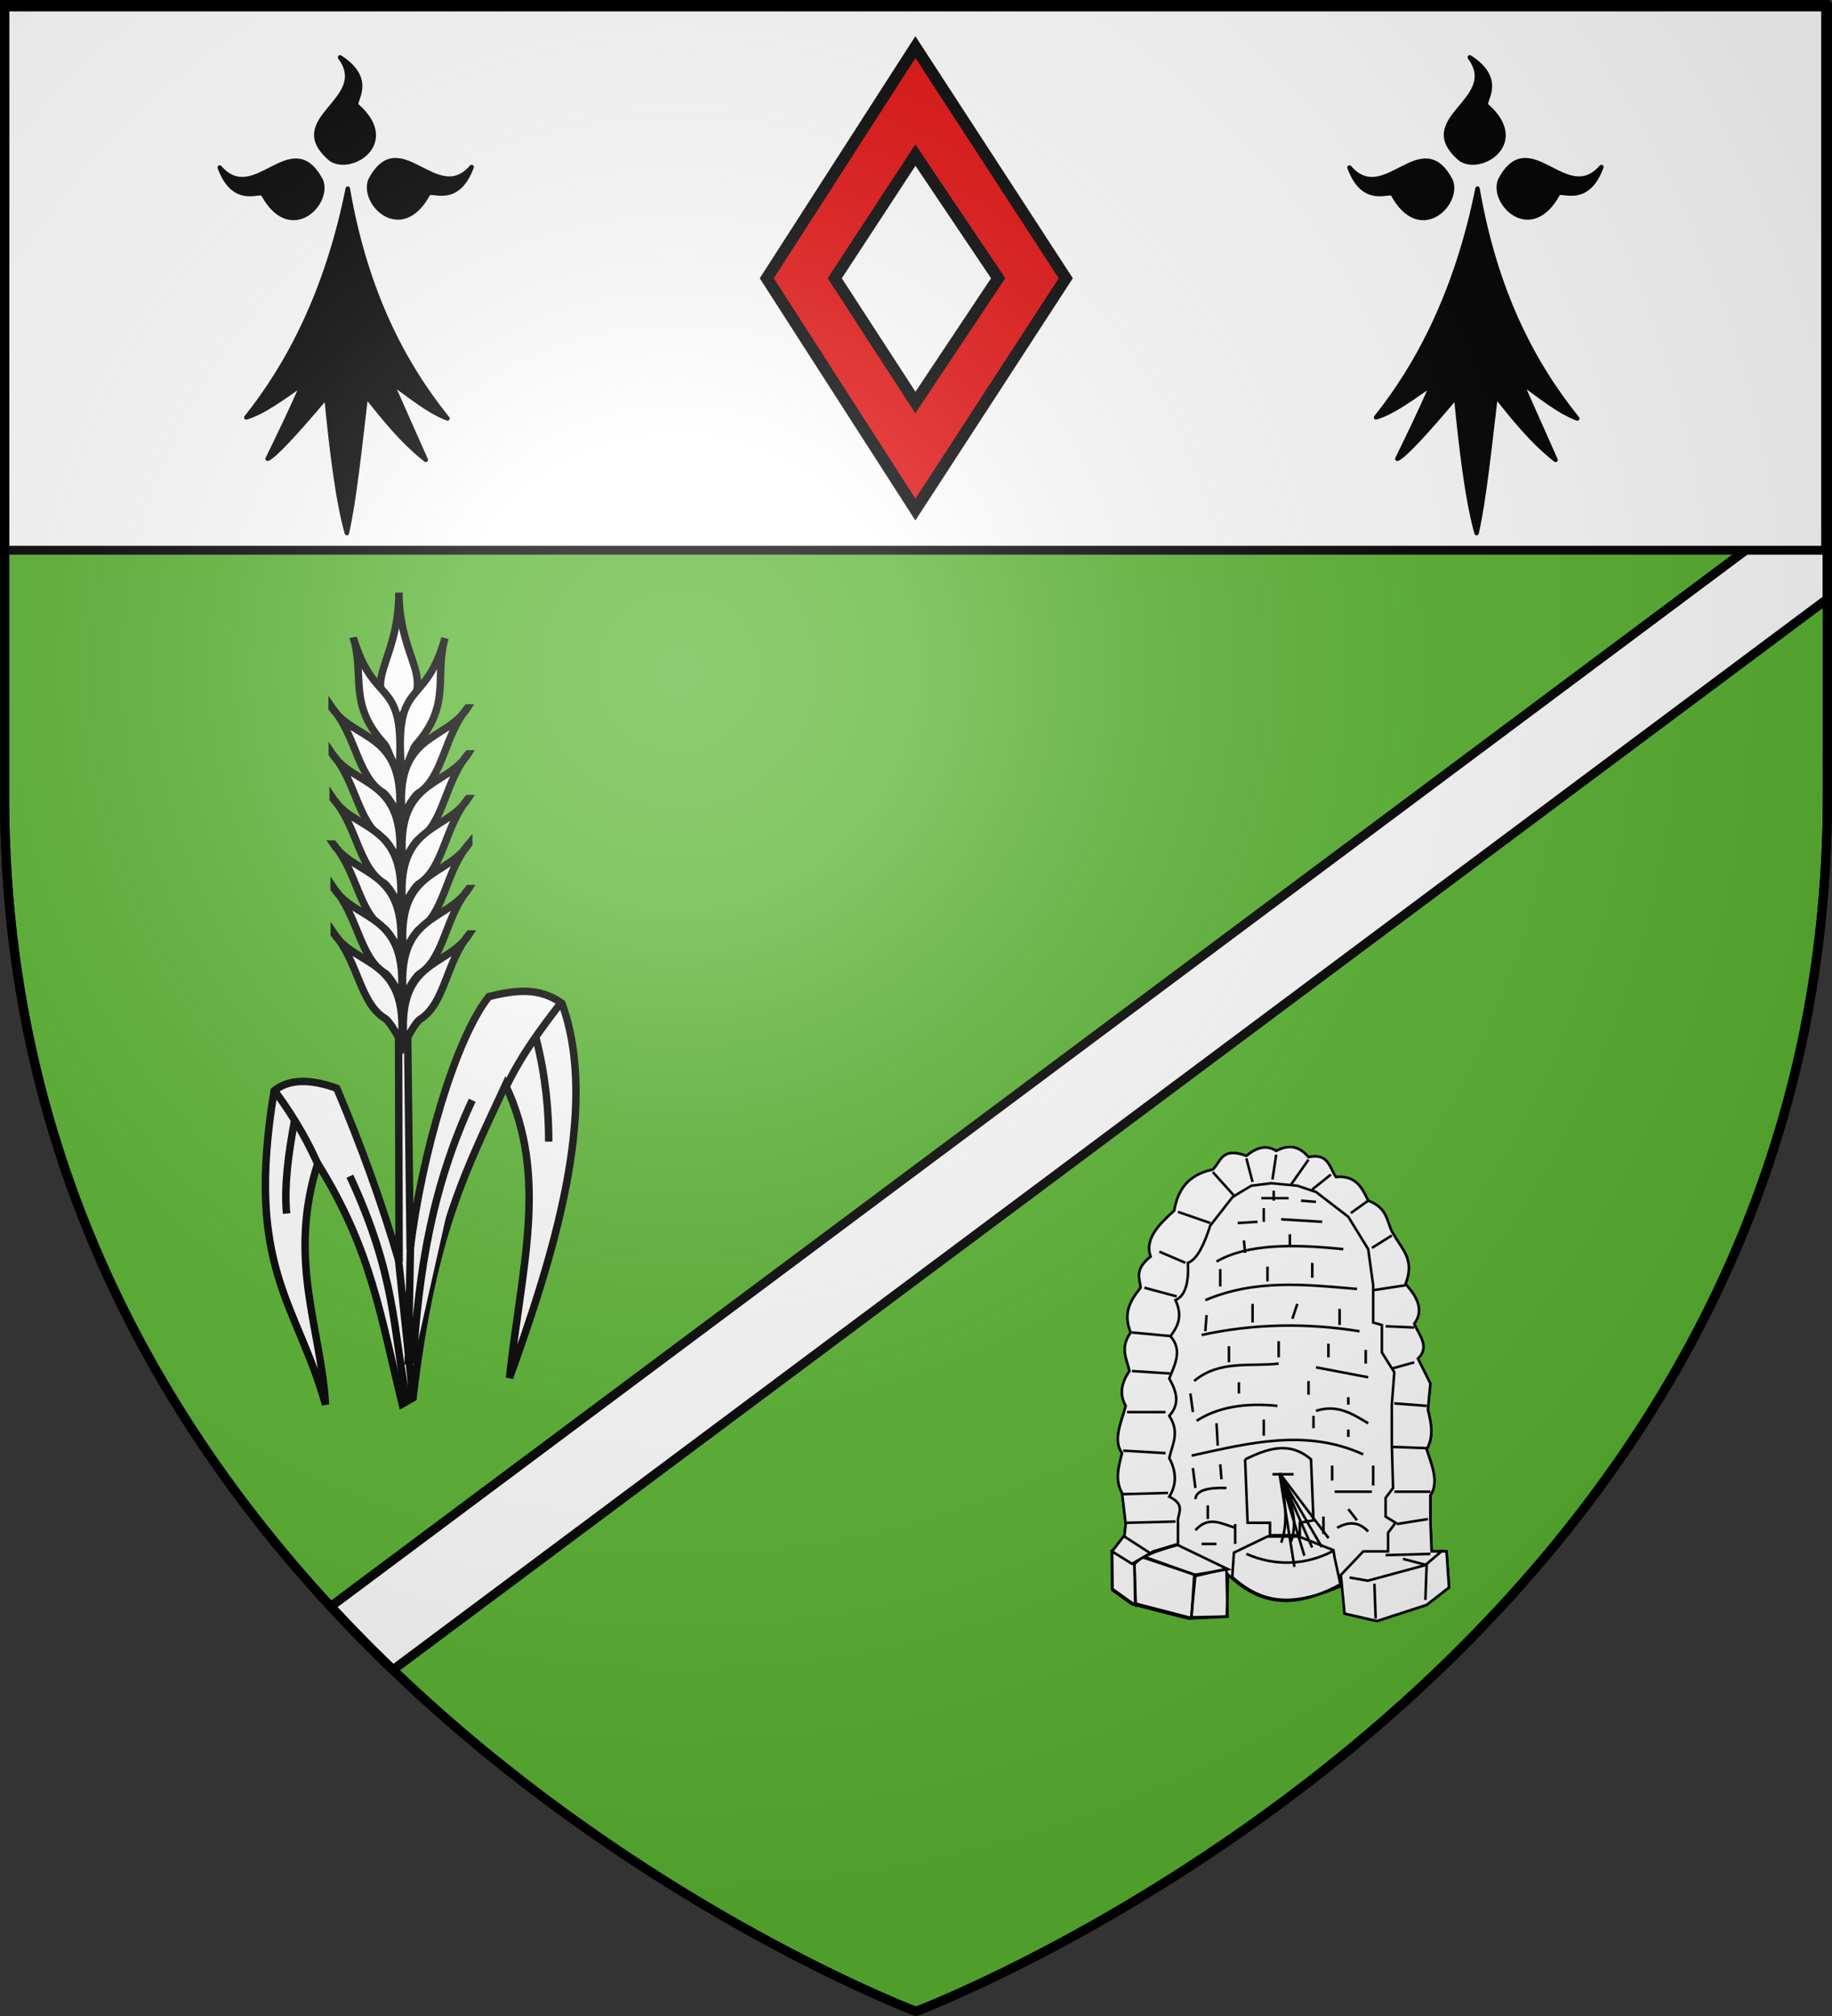 <svg xmlns="http://www.w3.org/2000/svg" xmlns:xlink="http://www.w3.org/1999/xlink" width="600" height="660" version="1.0"><rect width="100%" height="100%" fill="#333333" stroke="none"/><desc>Flag of Canton of Valais (Wallis)</desc><defs><radialGradient xlink:href="#b" id="d" cx="221.445" cy="226.331" r="300" fx="221.445" fy="226.331" gradientTransform="matrix(1.353 0 0 1.349 -77.63 -85.747)" gradientUnits="userSpaceOnUse"/><linearGradient id="b"><stop offset="0" style="stop-color:white;stop-opacity:.314"/><stop offset=".19" style="stop-color:white;stop-opacity:.251"/><stop offset=".6" style="stop-color:#6b6b6b;stop-opacity:.125"/><stop offset="1" style="stop-color:black;stop-opacity:.125"/></linearGradient></defs><g style="display:inline"><path d="M300 658.5s298.5-112.32 298.5-397.772V2.176H1.5v258.552C1.5 546.18 300 658.5 300 658.5" style="fill:#5ab532;fill-opacity:1;fill-rule:evenodd;stroke:none;stroke-width:1px;stroke-linecap:butt;stroke-linejoin:miter;stroke-opacity:1"/><path d="M598.5 160.156 108.313 525.938a486 486 0 0 0 20.374 20.75L598.5 196.063z" style="fill:#fff;fill-opacity:1;stroke:#000;stroke-width:3;stroke-miterlimit:4;stroke-dasharray:none;stroke-opacity:1"/><g style="display:inline"><path d="M1.532 2.114h596.466v179.009H1.532z" style="opacity:1;fill:#fff;fill-opacity:1;fill-rule:nonzero;stroke:#000;stroke-width:2.902;stroke-miterlimit:4;stroke-dasharray:none;stroke-opacity:1" transform="translate(-.08 -.987)"/></g></g><g style="opacity:1;display:inline"><path d="M0 0h600v660H0z" style="opacity:1;fill:none;fill-opacity:1;fill-rule:nonzero;stroke:none;stroke-width:7.56;stroke-linecap:round;stroke-linejoin:round;stroke-miterlimit:4;stroke-dasharray:none;stroke-opacity:1;display:inline"/><path d="M300 658.5S1.5 546.18 1.5 260.728V2.176h597v258.552C598.5 546.18 300 658.5 300 658.5z" style="opacity:1;fill:none;fill-opacity:1;fill-rule:evenodd;stroke:#000;stroke-width:3;stroke-linecap:butt;stroke-linejoin:miter;stroke-miterlimit:4;stroke-dasharray:none;stroke-opacity:1"/></g><path d="m557.749 252.768-48.677 75.677 48.677 75.725 49.244-75.725zm0 35.351 27.108 40.326-27.108 40.675-26.414-40.675z" style="fill:#e20909;fill-opacity:1;stroke:#000;stroke-width:3.877;stroke-miterlimit:4;stroke-dasharray:none;stroke-opacity:1;display:inline" transform="translate(-257.945 -237.35)"/><g style="display:inline"><g style="fill:#000;fill-opacity:1"><path d="M377.128 135.622c-14.101 70.111-40.388 119.752-68.944 155.439 11.87-3.562 25.215-13.69 38.117-22.55-7.89 18.385-15.78 34.445-23.671 50.668 4.71-1.748 19.66-18.122 39.965-42.146 3.183 33.027 7.487 70.222 13.917 92.616 5.119-22.358 8.906-59.364 12.969-93.342 12.24 15.194 24.13 30.565 40.692 43.598l-23.253-52.318c12.007 8.398 25.275 19.515 38.007 24.2-30.189-37.467-55.61-86.046-67.799-156.165M319.723 139.698c-1.296-4.078-19.538 8.975-29.595-18.388 23.992 27.584 48.78-29.041 68.834 8.941 6.189 15.671-20.922 42.86-39.239 9.447" style="fill:#000;fill-opacity:1;fill-rule:evenodd;stroke:#000;stroke-width:3;stroke-linecap:round;stroke-linejoin:round;stroke-miterlimit:4;stroke-dasharray:none;stroke-opacity:1" transform="translate(-67.877 -3.63)scale(.482)"/><path d="M431.716 139.348c1.296-4.078 19.537 8.975 29.595-18.387-23.992 27.584-48.78-29.042-68.834 8.94-6.189 15.671 20.922 42.861 39.239 9.447M383.382 79.375c-3.697-2.154 13.021-17.11-11.488-32.894 21.686 29.431-38.984 41.27-6.29 69.127 13.943 9.458 46.392-11.069 17.778-36.233" style="fill:#000;fill-opacity:1;fill-rule:evenodd;stroke:#000;stroke-width:3;stroke-linecap:round;stroke-linejoin:round;stroke-miterlimit:4;stroke-dasharray:none;stroke-opacity:1;display:inline" transform="translate(-67.877 -3.63)scale(.482)"/></g></g><g style="display:inline"><g style="fill:#000;fill-opacity:1"><path d="M377.128 135.622c-14.101 70.111-40.388 119.752-68.944 155.439 11.87-3.562 25.215-13.69 38.117-22.55-7.89 18.385-15.78 34.445-23.671 50.668 4.71-1.748 19.66-18.122 39.965-42.146 3.183 33.027 7.487 70.222 13.917 92.616 5.119-22.358 8.906-59.364 12.969-93.342 12.24 15.194 24.13 30.565 40.692 43.598l-23.253-52.318c12.007 8.398 25.275 19.515 38.007 24.2-30.189-37.467-55.61-86.046-67.799-156.165M319.723 139.698c-1.296-4.078-19.538 8.975-29.595-18.388 23.992 27.584 48.78-29.041 68.834 8.941 6.189 15.671-20.922 42.86-39.239 9.447" style="fill:#000;fill-opacity:1;fill-rule:evenodd;stroke:#000;stroke-width:3;stroke-linecap:round;stroke-linejoin:round;stroke-miterlimit:4;stroke-dasharray:none;stroke-opacity:1" transform="translate(302.123 -3.63)scale(.482)"/><path d="M431.716 139.348c1.296-4.078 19.537 8.975 29.595-18.387-23.992 27.584-48.78-29.042-68.834 8.94-6.189 15.671 20.922 42.861 39.239 9.447M383.382 79.375c-3.697-2.154 13.021-17.11-11.488-32.894 21.686 29.431-38.984 41.27-6.29 69.127 13.943 9.458 46.392-11.069 17.778-36.233" style="fill:#000;fill-opacity:1;fill-rule:evenodd;stroke:#000;stroke-width:3;stroke-linecap:round;stroke-linejoin:round;stroke-miterlimit:4;stroke-dasharray:none;stroke-opacity:1;display:inline" transform="translate(302.123 -3.63)scale(.482)"/></g></g><g style="opacity:1;fill:#fff;fill-opacity:1;stroke:#000;stroke-width:3;stroke-miterlimit:4;stroke-dasharray:none;stroke-opacity:1;display:inline"><g style="fill:#fff"><path d="M1017.46 390.159c38.552-55.338 45.08-84.275 55.556-119.048-37.682 16.27-52.886 49.952-79.365 87.302 18.743-46.96 44.27-105.443 84.127-126.984 10.903 1.208 17.138 7.787 23.81 17.46-1.059 21.492-21.958 65.853-43.651 97.222l57.142-63.095 2.778 2.38-59.92 67.461c20.616-12.982 42.347-24.849 65.079-35.714 11.772 4.683 17.051 10.664 18.254 17.46-38.517 61.486-63.176 57.699-99.206 80.953 22.248-22.241 50.051-33.372 66.666-70.635-39.732 11.837-59.94 29.548-89.682 50z" style="fill:#fff;fill-opacity:1;fill-rule:evenodd;stroke:#000;stroke-width:3;stroke-linecap:butt;stroke-linejoin:miter;stroke-miterlimit:4;stroke-dasharray:none;stroke-opacity:1" transform="scale(-.813 .813)rotate(-41.482 653.567 2039.611)"/><g style="fill:#fff;fill-opacity:1;stroke:#000;stroke-width:3;stroke-miterlimit:4;stroke-dasharray:none;stroke-opacity:1"><path d="M1236.49 151.036c-19.492 22.086-11.329 38.487-33.552 37.355-1.55-22.515 14.378-16.025 33.552-37.355z" style="fill:#fff;fill-opacity:1;fill-rule:evenodd;stroke:#000;stroke-width:3;stroke-linecap:butt;stroke-linejoin:miter;stroke-miterlimit:4;stroke-dasharray:none;stroke-opacity:1;display:inline" transform="scale(-.813 .813)rotate(-41.482 653.567 2039.611)"/><g style="fill:#fff;fill-opacity:1;stroke:#000;stroke-width:3;stroke-miterlimit:4;stroke-dasharray:none;stroke-opacity:1"><path d="M1210.439 152.46c-13.245 27.249 5.454 25.133-22.223 51.588-1.133-3.377 2.916-9.587 2.551-12.342.138-21.16 13.048-25.216 19.672-39.246zM1185.042 167.54c-2.531 16.137 15.772 27.116-9.524 50.397.91-4.095 2.412-9.997 1.461-12.117-2.788-11.344 7.74-23.86 8.063-38.28z" style="fill:#fff;fill-opacity:1;fill-rule:evenodd;stroke:#000;stroke-width:3;stroke-linecap:butt;stroke-linejoin:miter;stroke-miterlimit:4;stroke-dasharray:none;stroke-opacity:1;display:inline" transform="scale(-.813 .813)rotate(-41.482 653.567 2039.611)"/><path d="M1172.578 181.23c-2.53 16.138 15.772 27.117-9.524 50.397.91-4.095 2.412-9.997 1.461-12.117-2.788-11.344 7.74-23.86 8.063-38.28z" style="fill:#fff;fill-opacity:1;fill-rule:evenodd;stroke:#000;stroke-width:3;stroke-linecap:butt;stroke-linejoin:miter;stroke-miterlimit:4;stroke-dasharray:none;stroke-opacity:1;display:inline" transform="scale(-.813 .813)rotate(-41.482 653.567 2039.611)"/><path d="M1160.673 194.722c-2.53 16.138 15.773 27.117-9.524 50.397.91-4.095 2.412-9.997 1.461-12.117-2.788-11.344 7.74-23.86 8.063-38.28z" style="fill:#fff;fill-opacity:1;fill-rule:evenodd;stroke:#000;stroke-width:3;stroke-linecap:butt;stroke-linejoin:miter;stroke-miterlimit:4;stroke-dasharray:none;stroke-opacity:1;display:inline" transform="scale(-.813 .813)rotate(-41.482 653.567 2039.611)"/><path d="M1148.372 208.214c-2.531 16.138 15.772 27.117-9.524 50.397.91-4.095 2.411-9.997 1.46-12.117-2.787-11.344 7.74-23.86 8.064-38.28z" style="fill:#fff;fill-opacity:1;fill-rule:evenodd;stroke:#000;stroke-width:3;stroke-linecap:butt;stroke-linejoin:miter;stroke-miterlimit:4;stroke-dasharray:none;stroke-opacity:1;display:inline" transform="scale(-.813 .813)rotate(-41.482 653.567 2039.611)"/><path d="M1136.467 221.706c-2.531 16.138 15.772 27.117-9.524 50.397.91-4.095 2.412-9.997 1.461-12.117-2.788-11.344 7.74-23.86 8.063-38.28z" style="fill:#fff;fill-opacity:1;fill-rule:evenodd;stroke:#000;stroke-width:3;stroke-linecap:butt;stroke-linejoin:miter;stroke-miterlimit:4;stroke-dasharray:none;stroke-opacity:1;display:inline" transform="scale(-.813 .813)rotate(-41.482 653.567 2039.611)"/><path d="M1124.165 235.198c-2.53 16.138 15.773 27.117-9.524 50.397.91-4.095 2.412-9.996 1.461-12.117-2.788-11.344 7.74-23.86 8.063-38.28z" style="fill:#fff;fill-opacity:1;fill-rule:evenodd;stroke:#000;stroke-width:3;stroke-linecap:butt;stroke-linejoin:miter;stroke-miterlimit:4;stroke-dasharray:none;stroke-opacity:1;display:inline" transform="scale(-.813 .813)rotate(-41.482 653.567 2039.611)"/></g><g style="fill:#fff;fill-opacity:1;stroke:#000;stroke-width:3;stroke-miterlimit:4;stroke-dasharray:none;stroke-opacity:1;display:inline"><path d="M1210.439 152.46c-13.245 27.249 5.454 25.133-22.223 51.588-1.133-3.377 2.916-9.587 2.551-12.342.138-21.16 13.048-25.216 19.672-39.246zM1185.042 167.54c-2.531 16.137 15.772 27.116-9.524 50.397.91-4.095 2.412-9.997 1.461-12.117-2.788-11.344 7.74-23.86 8.063-38.28z" style="fill:#fff;fill-opacity:1;fill-rule:evenodd;stroke:#000;stroke-width:3;stroke-linecap:butt;stroke-linejoin:miter;stroke-miterlimit:4;stroke-dasharray:none;stroke-opacity:1;display:inline" transform="scale(.813)rotate(-42.518 810.527 1577.321)"/><path d="M1172.578 181.23c-2.53 16.138 15.772 27.117-9.524 50.397.91-4.095 2.412-9.997 1.461-12.117-2.788-11.344 7.74-23.86 8.063-38.28z" style="fill:#fff;fill-opacity:1;fill-rule:evenodd;stroke:#000;stroke-width:3;stroke-linecap:butt;stroke-linejoin:miter;stroke-miterlimit:4;stroke-dasharray:none;stroke-opacity:1;display:inline" transform="scale(.813)rotate(-42.518 810.527 1577.321)"/><path d="M1160.673 194.722c-2.53 16.138 15.773 27.117-9.524 50.397.91-4.095 2.412-9.997 1.461-12.117-2.788-11.344 7.74-23.86 8.063-38.28z" style="fill:#fff;fill-opacity:1;fill-rule:evenodd;stroke:#000;stroke-width:3;stroke-linecap:butt;stroke-linejoin:miter;stroke-miterlimit:4;stroke-dasharray:none;stroke-opacity:1;display:inline" transform="scale(.813)rotate(-42.518 810.527 1577.321)"/><path d="M1148.372 208.214c-2.531 16.138 15.772 27.117-9.524 50.397.91-4.095 2.411-9.997 1.46-12.117-2.787-11.344 7.74-23.86 8.064-38.28z" style="fill:#fff;fill-opacity:1;fill-rule:evenodd;stroke:#000;stroke-width:3;stroke-linecap:butt;stroke-linejoin:miter;stroke-miterlimit:4;stroke-dasharray:none;stroke-opacity:1;display:inline" transform="scale(.813)rotate(-42.518 810.527 1577.321)"/><path d="M1136.467 221.706c-2.531 16.138 15.772 27.117-9.524 50.397.91-4.095 2.412-9.997 1.461-12.117-2.788-11.344 7.74-23.86 8.063-38.28z" style="fill:#fff;fill-opacity:1;fill-rule:evenodd;stroke:#000;stroke-width:3;stroke-linecap:butt;stroke-linejoin:miter;stroke-miterlimit:4;stroke-dasharray:none;stroke-opacity:1;display:inline" transform="scale(.813)rotate(-42.518 810.527 1577.321)"/><path d="M1124.165 235.198c-2.53 16.138 15.773 27.117-9.524 50.397.91-4.095 2.412-9.996 1.461-12.117-2.788-11.344 7.74-23.86 8.063-38.28z" style="fill:#fff;fill-opacity:1;fill-rule:evenodd;stroke:#000;stroke-width:3;stroke-linecap:butt;stroke-linejoin:miter;stroke-miterlimit:4;stroke-dasharray:none;stroke-opacity:1;display:inline" transform="scale(.813)rotate(-42.518 810.527 1577.321)"/></g></g><path d="M1072.222 271.905c4.049-14.401 5.042-27.122 5.953-40.476" style="fill:#fff;fill-opacity:1;fill-rule:evenodd;stroke:#000;stroke-width:3;stroke-linecap:butt;stroke-linejoin:miter;stroke-miterlimit:4;stroke-dasharray:none;stroke-opacity:1" transform="scale(-.813 .813)rotate(-41.482 653.567 2039.611)"/><path d="M1076.19 248.889c-13.488 9.26-23.125 18.518-31.349 27.778M1078.968 284.603c-10.978 36.656-28.945 65.319-52.38 95.238M1060.318 350.873l-42.858 39.286M1059.524 344.127l-31.746 37.302M1095.635 340.159c-40.829 17.857-53.483 34.524-76.984 52.38M1107.143 345.714c8.842-4.157 19.221-8.007 33.333-11.11" style="fill:#fff;fill-opacity:1;fill-rule:evenodd;stroke:#000;stroke-width:3;stroke-linecap:butt;stroke-linejoin:miter;stroke-miterlimit:4;stroke-dasharray:none;stroke-opacity:1" transform="scale(-.813 .813)rotate(-41.482 653.567 2039.611)"/><path d="M1127.381 337.778c-7.115 11.884-14.454 22.87-22.62 30.555" style="fill:#fff;fill-opacity:1;fill-rule:evenodd;stroke:#000;stroke-width:3;stroke-linecap:butt;stroke-linejoin:miter;stroke-miterlimit:4;stroke-dasharray:none;stroke-opacity:1" transform="scale(-.813 .813)rotate(-41.482 653.567 2039.611)"/></g></g><g style="stroke:#000;stroke-width:2;stroke-miterlimit:4;stroke-dasharray:none;stroke-opacity:1"><path d="M263.64 540.914c30.638 30.024 60.858 22.112 88.666 6.871l1.817 23.443 25.088 5.79 38.596-12.544 17.368-13.51-1.93-27.982h-11.578l-.965-24.122V479.56c6.762-9.968 1.351-22.98-2.895-35.701 5.868-10.293 3.455-20.585.965-30.878l1.93-20.263-9.65-19.298c9.406-9.006 1.067-18.012-2.894-27.017 7.667-10.293 2.588-20.585-6.754-30.878 7.443-18.747-2.742-26.916-8.685-37.631-6.518-9.065-3.444-20.528-20.263-27.018-4.754-9.72-9.227-19.72-25.088-18.333-5.012-7.21-5.655-18.789-21.228-15.439-8.362-9.888-16.725-9.11-25.087-4.824-7.72-4.977-15.439-2.547-23.158 3.86-19.444-7.222-19.714 4.73-26.053 10.613-19.69 4.135-27.26 16.349-29.912 31.842-11.993 10.92-23.121 21.985-18.334 35.702-12.748 10.076-8.457 16.744-7.719 24.123-7.708 9.525-14.049 19.597-7.72 34.737-8.65 12.053-2.985 20.527-.964 29.912-6.225 9.006-8.062 18.012-2.895 27.018-3.444 12.842-10.175 26.506-2.894 36.666-2.54 10.293-5.741 20.585 0 30.878l2.894 24.122-.965 8.685-9.649 12.543.283 30.133 15.156 10.785 43.736 11.194 29.813-1.435z" style="fill:#fff;fill-rule:evenodd;stroke:#000;stroke-width:2;stroke-linecap:butt;stroke-linejoin:miter;stroke-miterlimit:4;stroke-dasharray:none;stroke-opacity:1" transform="matrix(.422 0 0 .422 290.924 287.2)"/><path d="m173.684 551.93-.209-28.869 17.578 9.57.539 32.07z" style="fill:none;fill-rule:evenodd;stroke:#000;stroke-width:2;stroke-linecap:butt;stroke-linejoin:miter;stroke-miterlimit:4;stroke-dasharray:none;stroke-opacity:1" transform="matrix(.422 0 0 .422 290.924 287.2)"/><path d="m192.018 563.509 43.08 11.153 3.235-33.346-40.526-14.474-6.754 5.79z" style="fill:none;fill-rule:evenodd;stroke:#000;stroke-width:2;stroke-linecap:butt;stroke-linejoin:miter;stroke-miterlimit:4;stroke-dasharray:none;stroke-opacity:1" transform="matrix(.422 0 0 .422 290.924 287.2)"/><path d="m237.368 542.28 25.088-5.789.852 37.007-27.984.625z" style="fill:none;fill-rule:evenodd;stroke:#000;stroke-width:2;stroke-linecap:butt;stroke-linejoin:miter;stroke-miterlimit:4;stroke-dasharray:none;stroke-opacity:1" transform="matrix(.422 0 0 .422 290.924 287.2)"/><path d="M197.886 527.768c6.4-3.88 16.26-6.895 26.64-9.78l39.104 18.842-25.635 4.277z" style="fill:none;fill-rule:evenodd;stroke:#000;stroke-width:2;stroke-linecap:butt;stroke-linejoin:miter;stroke-miterlimit:4;stroke-dasharray:none;stroke-opacity:1" transform="matrix(.422 0 0 .422 290.924 287.2)"/><path d="M224.825 517.193v-16.404c-.976-6.754 7.036-13.508-6.755-20.263 6.195-9.97 5.292-19.941 0-29.912 2.15-10.398 8.526-19.74 0-32.807 8.8-9.65 5.4-19.298 0-28.947 4.37-10.936 10.441-21.872.965-32.807 5.31-7.316 9.846-15.019 3.86-27.983 7.854-3.465 10.41-13.995 9.649-28.947 7.499-2.812 12.72-14.732 17.368-28.948l17.369-22.193 14.473-8.684 15.439-1.93 20.263 1.93 14.474 4.825 25.088 19.298 15.438 25.088 3.86 27.982v28.948l6.754 1.93v21.227l9.65 15.44-1.93 25.087V440l.964 33.772-5.79 7.72v14.473l7.72 4.824-5.79 7.72v14.473h-19.298l-17.368 18.334 2.895 29.912 25.088 5.79 38.596-12.544 17.368-13.51-1.93-27.982h-11.578l-.965-24.122V479.56c6.762-9.968 1.351-22.98-2.895-35.701 5.868-10.293 3.455-20.585.965-30.878l1.93-20.263-9.65-19.298c9.406-9.006 1.067-18.012-2.894-27.017 7.667-10.293 2.588-20.585-6.754-30.878 7.443-18.747-2.742-26.916-8.685-37.631-6.518-9.065-3.444-20.528-20.263-27.018-4.754-9.72-9.227-19.72-25.088-18.333-5.012-7.21-5.655-18.789-21.228-15.439-8.362-9.888-16.725-9.11-25.087-4.824-7.72-4.977-15.439-2.547-23.158 3.86-19.444-7.222-19.714 4.73-26.053 10.613-19.69 4.135-27.26 16.349-29.912 31.842-11.993 10.92-23.121 21.985-18.334 35.702-12.748 10.076-8.457 16.744-7.719 24.123-7.708 9.525-14.049 19.597-7.72 34.737-8.65 12.053-2.985 20.527-.964 29.912-6.225 9.006-8.062 18.012-2.895 27.018-3.444 12.842-10.175 26.506-2.894 36.666-2.54 10.293-5.741 20.585 0 30.878l2.894 24.122-.965 8.685-9.649 12.543 15.439 9.65 16.403-9.65z" style="fill:#fff;fill-rule:evenodd;stroke:#000;stroke-width:2;stroke-linecap:butt;stroke-linejoin:miter;stroke-miterlimit:4;stroke-dasharray:none;stroke-opacity:1" transform="matrix(.422 0 0 .422 290.924 287.2)"/><path d="m268.246 523.947-1.278 18.959c27.113 24.39 52.063 20.333 84.26 7.094l-4.824-22.193-.965-5.79-27.018-10.613h-24.123zM276.93 451.579l1.93 49.21h17.368v9.65h23.158v-9.65L330 498.86l-1.93-47.28c-17.047-14.597-34.093-8.162-51.14 0zM289.474 248.947h21.228M271.14 268.246l15.439-.965M304.912 265.35l31.842 1.93M254.737 298.158c23.694-13.848 59.407-13.674 98.42-9.65M246.053 328.07c39.24-16.633 78.48-12.008 117.719-8.684M243.158 355.088c40.848-8.898 81.696-9.434 122.544-2.895M237.368 390.79c19.87-16.509 43.418-10.957 65.614-13.51M331.93 380.175l40.526 7.72M239.298 421.667c15.83-10.206 36.598-14.24 62.72-11.58M331.93 413.947c16.957-5.403 28.553 2.594 40.526 9.65" style="fill:none;fill-rule:evenodd;stroke:#000;stroke-width:2;stroke-linecap:butt;stroke-linejoin:miter;stroke-miterlimit:4;stroke-dasharray:none;stroke-opacity:1" transform="matrix(.422 0 0 .422 290.924 287.2)"/><path d="M235.439 448.684c44.386-9.723 88.772-21.198 133.157-.965M238.333 482.456c.65-7.329 10.673-9.035 24.123-8.684M346.404 476.667h28.947M238.333 506.579c10.293-11.65 20.585-4.89 30.878-1.93M348.333 504.65c8.041-4.337 16.082-5.556 24.123 2.894M299.123 243.158v7.72M291.404 256.667v10.614M320.35 250.877l11.58.965M311.667 276.93v8.684M275.965 281.754l.965 9.65M257.632 303.947v13.51M294.298 302.018v11.578M329.035 299.123v11.579M247.018 339.65l-.965 12.543M282.72 330.965v14.474M317.456 330.965l-3.86 11.579M350.263 334.825v12.543M264.386 363.772v12.544M302.982 359.912v12.544M341.579 361.842v10.614M370.526 366.667v10.614M357.018 403.333v5.79M326.14 390.79v10.614M272.105 391.754v8.685M234.474 400.439l1.93 14.473M254.737 423.596l.965 17.369M291.404 420.702v12.544M330 417.807v9.65M357.018 428.421v5.79M376.316 456.404v15.438M344.474 456.404v11.578M257.632 455.439l.964 11.579M236.404 458.333l1.93 15.439M247.982 487.28v10.615M243.158 517.193h11.579M357.018 490.175l6.754 8.685M337.72 495.965v13.509M277.895 524.912c22.765 10.048 46.555 8.55 66.749-1.975M399.474 528.772l18.333 4.824-.965 27.018M377.28 548.07l.966 27.018" style="fill:none;fill-rule:evenodd;stroke:#000;stroke-width:2;stroke-linecap:butt;stroke-linejoin:miter;stroke-miterlimit:4;stroke-dasharray:none;stroke-opacity:1" transform="matrix(.422 0 0 .422 290.924 287.2)"/><path d="m357.982 543.246 14.16 2.476 44.7-12.126 13.509-11.578M183.333 511.482l19.299 12.465M269.21 501.754v15.439M185.263 500.79l37.632-.965M181.482 478.596l35.623-.964M182.368 444.825l32.807 1.93M185.263 414.912h29.912M189.123 383.07l29.912 1.93M189.123 353.158 220 356.053M198.772 318.421l25.088 6.754M210.35 290.439l20.264 8.684M224.825 259.561l25.087 8.685M251.842 228.684l17.369 19.298M277.895 218.07l4.824 18.334M301.053 215.175l-2.895 19.299M326.14 219.035l-13.508 19.298M343.509 230.614l-14.474 11.579M372.456 250.877l-13.509 9.65M390.79 277.895l-15.44 9.649M401.404 316.491l-25.088 3.86M408.158 349.298l-22.193-.965M390.79 381.14l17.368-4.824M392.72 408.158l25.087 1.93M391.754 441.93l26.053.965M392.72 476.667h27.982M394.65 501.754l24.122-3.86M385.965 525.877l34.737-.965M298.158 463.158h16.403M305.877 467.982c1.4 16.082 4.91 32.164-.965 48.246" style="fill:none;fill-rule:evenodd;stroke:#000;stroke-width:2;stroke-linecap:butt;stroke-linejoin:miter;stroke-miterlimit:4;stroke-dasharray:none;stroke-opacity:1" transform="matrix(.422 0 0 .422 290.924 287.2)"/><path d="M303.947 463.158c4.603 16.685 15.743 30.755 8.685 52.105" style="fill:none;fill-rule:evenodd;stroke:#000;stroke-width:2;stroke-linecap:butt;stroke-linejoin:miter;stroke-miterlimit:4;stroke-dasharray:none;stroke-opacity:1" transform="matrix(.422 0 0 .422 290.924 287.2)"/><g style="stroke:#000;stroke-width:2;stroke-miterlimit:4;stroke-dasharray:none;stroke-opacity:1"><path d="m699.561 638.772-52.105-50.176 53.07 38.597M701.491 618.509l-55-30.877L707.281 605M652.28 590.526l55 23.158" style="fill:none;fill-rule:evenodd;stroke:#000;stroke-width:2;stroke-linecap:butt;stroke-linejoin:miter;stroke-miterlimit:4;stroke-dasharray:none;stroke-opacity:1" transform="scale(.422)rotate(37 -9.863 1382.994)"/></g></g><path d="M300 658.5s298.5-112.32 298.5-397.772V2.176H1.5v258.552C1.5 546.18 300 658.5 300 658.5" style="opacity:1;fill:url(#d);fill-opacity:1;fill-rule:evenodd;stroke:none;stroke-width:1px;stroke-linecap:butt;stroke-linejoin:miter;stroke-opacity:1"/><path d="M300 658.5S1.5 546.18 1.5 260.728V2.176h597v258.552C598.5 546.18 300 658.5 300 658.5z" style="opacity:1;fill:none;fill-opacity:1;fill-rule:evenodd;stroke:#000;stroke-width:3;stroke-linecap:butt;stroke-linejoin:miter;stroke-miterlimit:4;stroke-dasharray:none;stroke-opacity:1"/></svg>